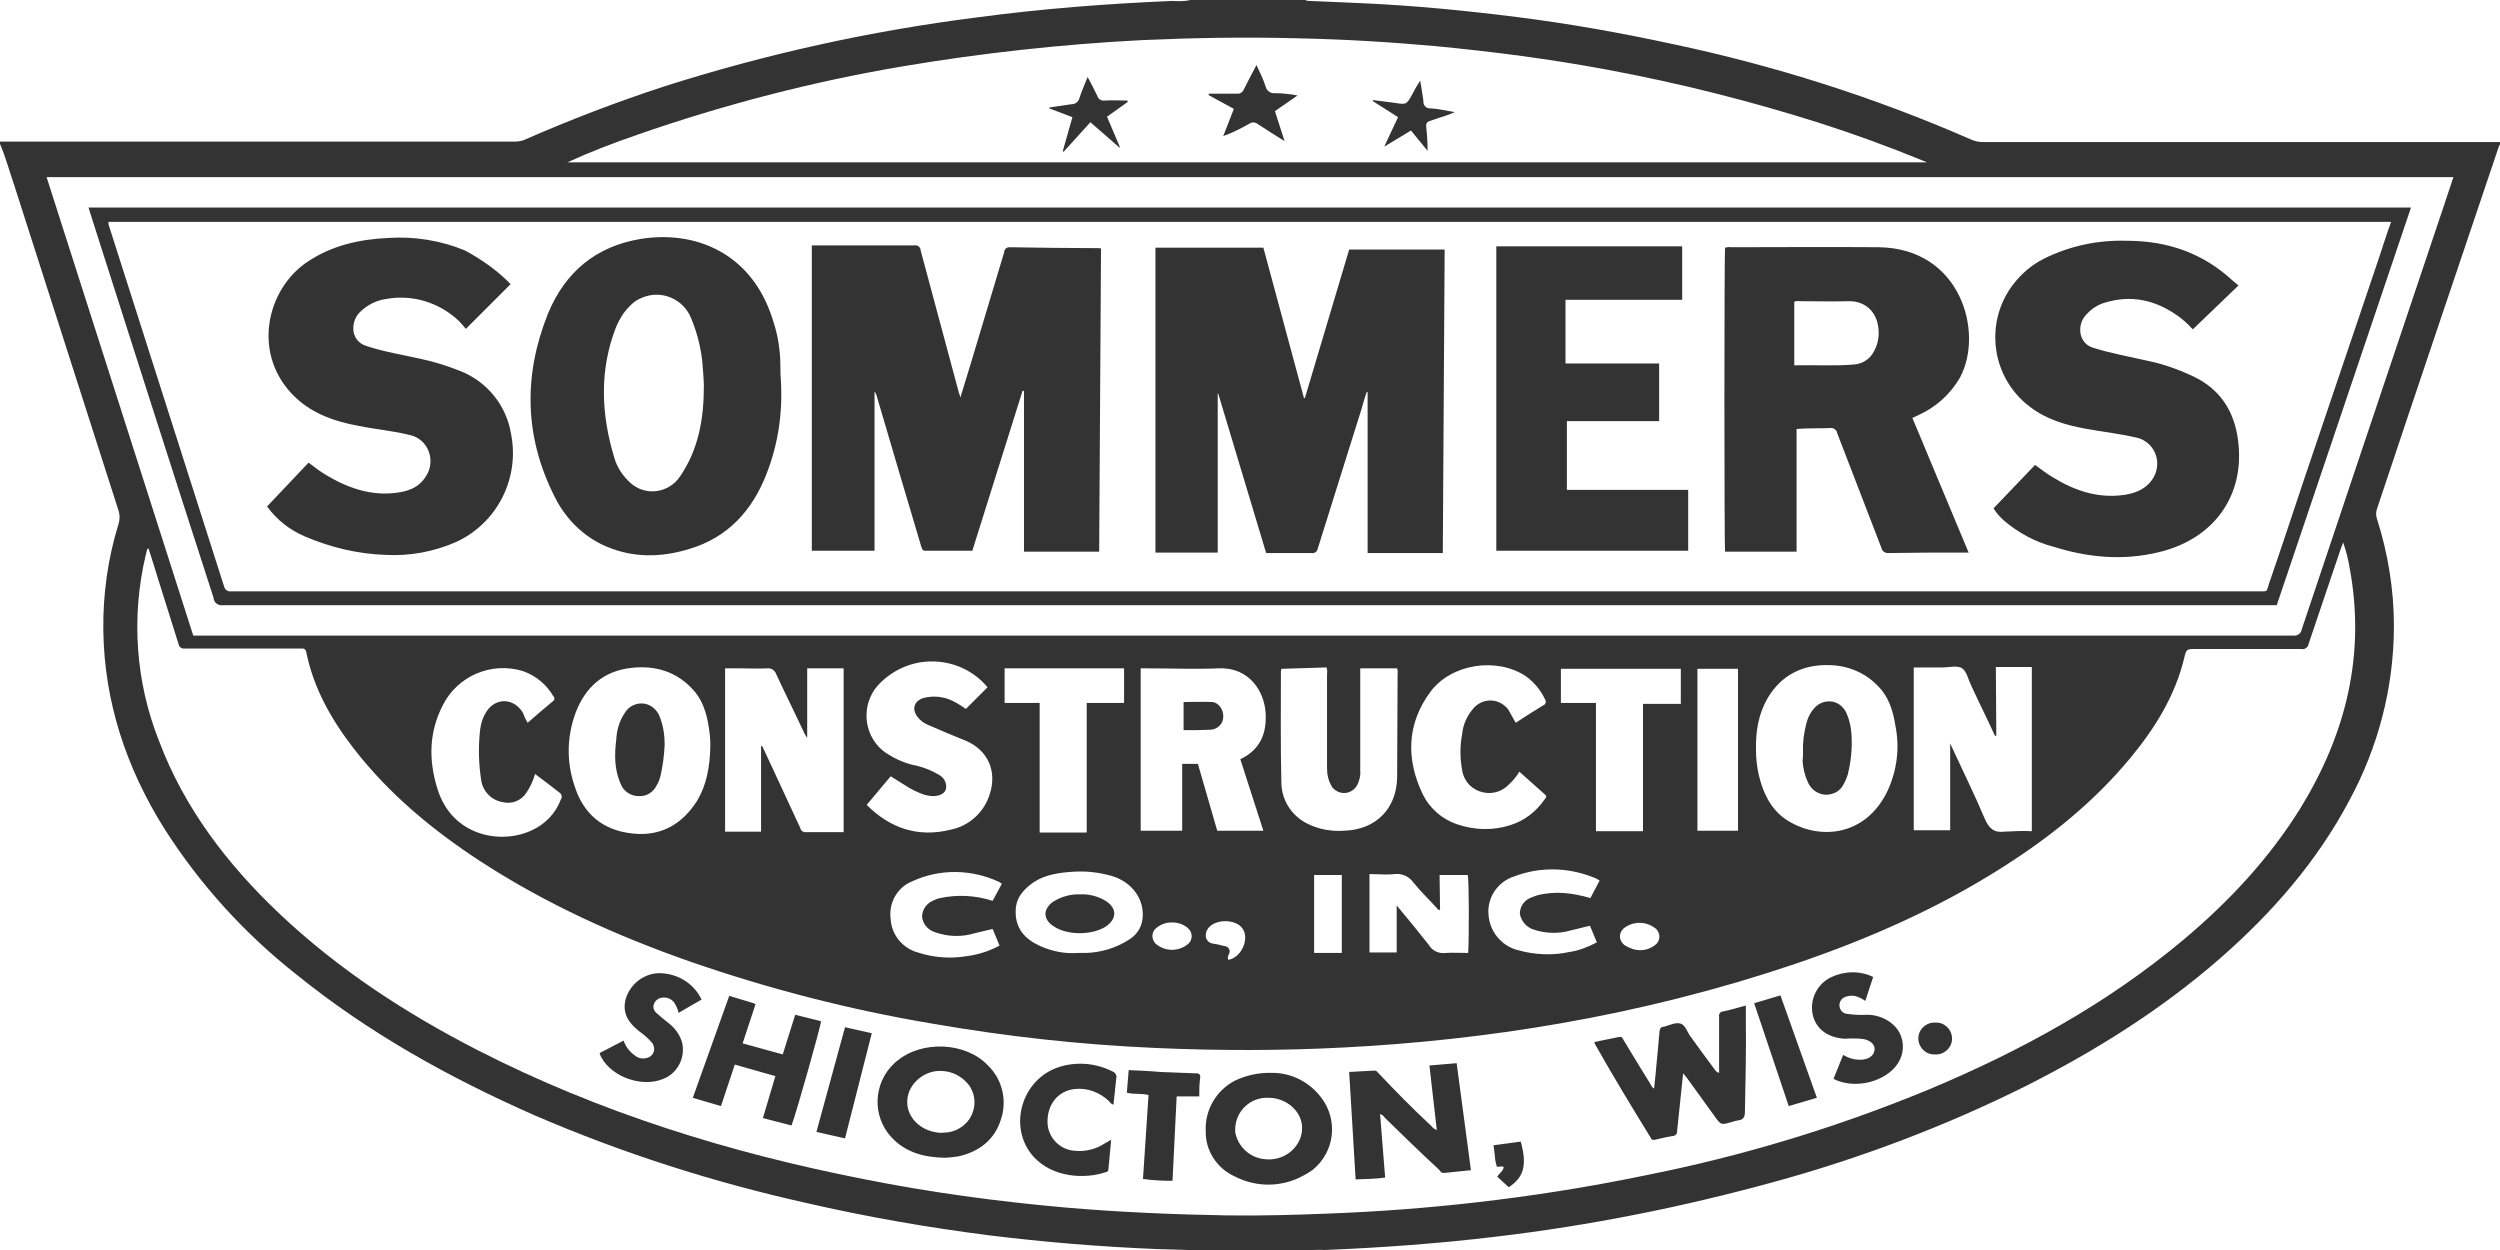 <svg id="Layer_1" xmlns="http://www.w3.org/2000/svg" viewBox="0 0 542 271"><style>.st0{fill:#333333;}</style><title>sommers-construction-logo</title><path class="st0" d="M258.1 0H283c.3.2.6.2.9.2 3.8.2 7.7.3 11.5.5 11.2.5 22.4 1.6 33.5 3s22.4 3.4 33.5 5.8c22.3 4.7 44 11.6 64.8 20.7.9.4 1.8.6 2.7.6H542v.5c-.2.3-.3.6-.4.9-8.8 26.1-17.6 52.1-26.3 78.2-.2.6-.2 1.4 0 2 2.4 7.5 3.7 15.4 3.7 23.3 0 13.3-3.4 26.3-9.7 37.9-7 13.2-16.7 24.3-27.9 34.1-12.7 11.1-26.9 20-41.9 27.6-17.6 8.8-36.1 15.8-55.1 21-19.7 5.4-39.7 9.4-60 11.8-12.4 1.5-24.9 2.4-37.3 2.9-1.4-.1-2.8 0-4.1.2h-24.4c-.3-.1-.6-.2-.9-.2l-6.8-.2c-12.3-.5-24.5-1.5-36.6-3-13.3-1.7-26.5-4-39.5-7-20.2-4.5-39.9-10.8-58.9-19-18.4-8.1-35.9-17.8-51.6-30.5-11.3-8.9-21-19.6-28.7-31.7-8.2-13.1-13-27.4-13.2-43-.1-7.8 1-15.6 3.3-23 .3-1 .3-2 0-2.9-7.5-23.5-15.1-47-22.6-70.5C2 37 1.2 34 0 31.2v-.5h111.6c.6 0 1.3-.1 1.9-.3 10-4.4 20.2-8.3 30.6-11.7 22-7 44.6-12 67.5-14.9 14.1-1.9 28.3-3 42.6-3.6 1.3.1 2.6.1 3.9-.2zM32.2 118.9c-.1 0-.2.1-.3.2l-.3 1.2c-3.2 13.5-2.2 27.6 2.9 40.4 5.5 14.6 14.9 26.8 26.1 37.4 12.8 12.1 27.4 21.6 43 29.6 26.4 13.5 54.5 22.2 83.5 27.9 14.5 2.9 29.2 4.9 44 6.2 11.6 1 23.3 1.5 34.9 1.7 7.3.1 14.7-.1 22-.4 10.7-.4 21.3-1.2 31.8-2.4 12.3-1.4 24.4-3.3 36.5-5.8 21.3-4.2 42.1-10.5 62.1-18.8 19.8-8.3 38.4-18.5 54.9-32.3 9.9-8.3 18.7-17.7 25.5-28.7 9.8-16 14.1-33.2 10.6-52-.3-1.9-.8-3.7-1.4-5.5-.2.6-.4 1-.5 1.3-2.3 6.9-4.7 13.8-7 20.7-.1.7-.8 1.3-1.6 1.1h-22.8c-2.1 0-2.1 0-2.6 2.1-2 8.2-6.4 15.2-11.7 21.6-7.8 9.4-17.1 16.9-27.3 23.4-14.2 9.1-29.5 15.8-45.4 21.2-16.6 5.6-33.7 9.9-51 12.9-15.5 2.7-31.2 4.4-46.9 5.2-13.5.7-27.1.7-40.6.1-16.3-.7-32.5-2.5-48.6-5.3-17.8-3-35.3-7.5-52.3-13.4-16-5.6-31.3-12.5-45.6-21.8-10.4-6.8-19.8-14.6-27.4-24.4-4.8-6.2-8.7-13-10.3-20.9-.2-.9-.7-.8-1.3-.8h-25c-.7.1-1.3-.3-1.4-1-1.5-4.8-3-9.5-4.5-14.3-.6-2-1.3-4.2-2-6.4zm499.7-80.5H10.1l31.8 99.4h455.3c.9.1 1.7-.5 1.8-1.3 4-12 8.1-24.1 12.1-36.1l18.3-54.5 2.5-7.5zM123 35.2h294.8l-1-.4c-7.3-3-14.7-5.7-22.2-8.1-15.1-4.8-30.6-8.7-46.2-11.6-12.3-2.3-24.7-3.9-37.2-5.1-10-.9-20-1.5-30.1-1.7-11.2-.3-22.4-.1-33.6.4-17.4.9-34.7 2.8-51.9 5.7-19.5 3.3-38.7 8.3-57.4 14.8-5.2 1.8-10.2 3.7-15.2 6zm309.8 124.3h-.3c-1.7-3.7-3.5-7.3-5.2-11-.6-1.2-.9-2.9-1.9-3.6s-2.8-.2-4.2-.2h-6.3V180h7.9v-18.8c2.6 5.6 5.2 10.9 7.5 16.3.9 2.1 2 3.1 4.3 2.8 2-.1 4-.2 5.9-.1v-35.6h-7.8l.1 14.9zM165 161.8l.2-.1c.2.3.3.7.5 1l7.8 16.8c.1.5.4.8.9.9h8.5v-35.5H175V160c-.3-.5-.5-.8-.6-1-2-4.3-4.1-8.5-6.1-12.8-.3-.9-1.1-1.4-2-1.3-1.8.1-3.6 0-5.4 0h-3.7v35.4h7.8v-18.5zm103.9 2.8c4.2-2 5.7-5.4 5.5-9.8-.2-4.8-3.5-10.2-10.2-9.9-5.1.2-10.3 0-15.5 0h-1.4v35.2h9v-14.5h3.4l4.2 14.5h10l-5-15.5zM154 161.9c0-.6 0-1.6-.1-2.5-.4-3.5-1.1-7-3.5-9.7-3.6-4.1-8.3-5.5-13.6-4.9-6 .7-9.9 4.2-12 9.7-1.9 5.1-2 10.6-.3 15.7 1.9 6.2 6.1 9.8 12.6 10.5 6.3.7 10.9-2.1 14.1-7.2 2-3.4 2.7-7.3 2.8-11.6zm226.7.7c0 1.8.2 3.6.6 5.4.9 3.8 2.5 7.3 5.8 9.6 7 4.7 17.3 3.9 22.1-6.1 2.1-4.5 2.7-9.5 1.7-14.3-.5-3.1-1.4-6.1-3.7-8.4-2.7-2.9-6.5-4.5-10.5-4.6-5.8-.2-10.5 2.1-13.5 7.2-1.9 3.3-2.6 7-2.5 11.2zM277.8 145c0 .2-.1.4-.1.6 0 8-.1 16 .1 24 0 3.8 2.2 7.3 5.7 9 2.4 1.2 5.2 1.7 7.9 1.5 6.9-.2 11.4-4.8 11.5-11.6 0-7.4.1-14.9.1-22.4.1-.4 0-.8-.1-1.2h-8v22.3c.1 1-.2 2-.6 2.9-.8 1.6-2.7 2.3-4.3 1.5-.6-.3-1.1-.7-1.4-1.3-.6-1.1-.9-2.3-.9-3.6v-20.6c.1-.5 0-.9-.1-1.4l-9.8.3zm-63.7 4c-2.9-3.5-7.2-5.5-11.7-5.6-4.2-.1-8.3 1.5-11.4 4.5-4 3.7-4.2 10-.5 14 .6.6 1.3 1.2 2 1.6 1.9 1.2 4 2.1 6.2 2.5 1.7.4 3.4 1.1 4.9 2 1.1.6 1.7 1.8 1.5 3-.2.9-1.1 1.5-2.6 1.6-.7 0-1.4-.1-2.1-.3-1.5-.5-2.9-1.2-4.1-2-1-.6-2.1-1.3-3.2-2l-5.2 6.2c5.1 5.1 11.1 7.1 18.1 5.4 4.1-.8 7.4-3.8 8.6-7.8 1.6-5-.5-9.5-5.2-11.5-2.7-1.1-5.4-2.2-8.1-3.4-1-.4-1.8-1-2.4-1.8-1.3-1.7-.7-3.5 1.4-4.1 2-.5 4.1-.3 5.9.5 1.1.5 2.2 1.2 3.2 1.9l4.7-4.7zm114.5 7.7c2-1.3 4-2.6 6-3.8.4-.1.6-.6.5-1 0-.1-.1-.1-.1-.2-.9-2-2.4-3.8-4.2-5.1-6.3-4.2-16.2-2.7-20.7 3.4-5.1 6.9-5.3 14.5-1.7 22.1 1.5 3.1 4.2 5.5 7.5 6.6 3.7 1.3 7.8 1.4 11.5.2 3-.9 5.6-2.9 7.4-5.5.2-.3.7-.7.2-1.1-1.9-1.7-3.7-3.3-5.6-5-.6 1-1.4 2-2.3 2.8-2.3 2.4-6 2.4-8.4.2-.9-.9-1.5-2-1.7-3.3-.5-2.6-.5-5.3 0-7.9.2-2.1 1.1-4 2.5-5.6 1.8-2 4.8-2.2 6.8-.4.4.3.7.7.9 1.1.5.9.9 1.6 1.4 2.5zm-214.2 0c1.8-1.6 3.7-3.2 5.5-4.7.3-.2.4-.6.2-.9 0-.1-.1-.1-.1-.1-1.5-2.6-3.8-4.5-6.6-5.5-6.8-2.1-14.2 1-17.4 7.4-3 5.8-3.1 11.8-1.2 18 3.2 10.6 14.1 12.2 20.5 9.1 2.9-1.3 5.2-3.7 6.3-6.7.3-.4.2-1-.1-1.3-1.8-1.4-3.6-2.8-5.5-4.2-.4 1.5-1.1 2.9-1.9 4.1-1.1 1.7-3.2 2.5-5.1 2-2.5-.4-4.4-2.4-4.7-4.9-.5-3.3-.6-6.6-.3-9.9.1-1.5.4-2.9 1.1-4.2 1.8-3.6 6-3.9 8.2-.5.3.7.6 1.5 1.1 2.3zm129.3-11.8h-25.9v7.5h7.6v28.1h10.2v-28.1h8.1v-7.5zm112.5 7.7h8.2V145h-26v7.4h7.6v27.8h10.2v-27.6zM368 145v35.1h8.8V145H368zm-134.3 61.6h1.7c3.4-.1 6.6-1.1 9.4-2.9 1.6-1 2.7-2.6 2.9-4.5.5-4.1-2.2-8-6.7-9.3-2.8-.8-5.6-1.1-8.5-.9-2.9.2-5.8.6-8.3 2.2-2.2 1.5-4 3.4-4 6.3-.1 3.8 2 6.1 5.3 7.6 2.7 1.2 5.4 1.7 8.2 1.5zm78.5-9.4l-.3.1c-1.8-2-3.8-3.9-5.5-6-.9-1.3-2.5-2-4.1-1.8-1.8.2-3.6 0-5.4 0v17h5.9v-10.2c2.5 3 4.8 5.8 7 8.6.7 1.2 2.1 1.9 3.6 1.7 1.6-.1 3.3 0 4.9 0 .2-3.1.2-16-.1-16.9h-6.1l.1 7.5zm-95-5.6c-.2-.1-.4-.3-.6-.4-6-2.8-12.9-2.9-18.9-.1-3.2 1.3-5.1 4.7-4.6 8.2.2 3.4 2.6 6.3 5.9 7.2 3.4 1.1 7 1.4 10.5.8 2.5-.3 5-1.1 7.2-2.3l-1.5-3.6c-1.3.3-2.5.6-3.8.9-2.9.9-5.9.8-8.7-.2-1.5-.5-2.6-1.7-2.8-3.3 0-1.6 1-3 2.5-3.6.4-.2.9-.4 1.4-.5 3.8-.8 7.7-.6 11.4.6l2-3.7zm129.6-.7c-.2-.1-.3-.2-.5-.3-.3-.2-.6-.3-.9-.4-5.5-2.2-11.6-2.3-17.1-.2-3.5 1.1-5.9 4.5-5.6 8.2.2 3.7 2.8 6.9 6.4 7.8 3.6 1 7.5 1.2 11.1.4 2.1-.3 4.1-1.1 6-2.1l-1.5-3.6-4.1 1c-2.7.8-5.6.7-8.2-.2-1.5-.5-2.6-1.8-2.9-3.4 0-1.7 1.1-3.1 2.7-3.6.3-.1.7-.3 1.1-.4 3.9-1 7.7-.5 11.5.6l2-3.8zm-55.9 15.7v-16.9h-6v16.9h6zm-24.6 1.5c2.9-.5 4.7-4.7 3-6.9-1.5-2-5.9-2-7.4.1-.9 1.2-.6 3.1 1.2 3.3.8.1 1.5.3 2.3.5.7 0 1.2.6 1.2 1.2 0 .2-.1.4-.2.6-.2.4-.3.8-.1 1.2zm89.3-2.1c1.2 0 2.3-.4 3.2-1.1 1-.7 1.3-2.1.5-3.2-.1-.2-.3-.4-.5-.5-2-1.5-4.7-1.5-6.7 0-1 .8-1.2 2.2-.4 3.2.2.2.3.4.5.5 1.1.7 2.2 1.1 3.4 1.1zm-101.3-6c-1.2-.1-2.5.3-3.5 1.1-1 .7-1.3 2.1-.5 3.2.1.2.3.4.5.5 2 1.5 4.6 1.5 6.6 0 1-.7 1.3-2.1.5-3.2l-.6-.6c-.8-.6-1.9-1-3-1z"/><path class="st0" d="M378.5 218v3.5c.1 6.5-.1 13-.2 19.5 0 1.1-.3 1.8-1.5 1.9-.5.1-1 .2-1.5.4-2.2.6-2.2.6-3.5-1.2-2-2.8-4-5.5-6-8.3-.2-.3-.5-.6-.9-1.1-.1 1.1-.2 2-.3 2.9-.3 3.2-.7 6.4-1 9.6.1.5-.3 1-.9 1.1h-.1c-1.3.2-2.5.5-3.8.8-.4.1-.8 0-.9-.4-4.2-6.8-8.3-13.6-12.2-20.5v-.3l5.4-1.1c.6-.1.7.4.9.7 1.9 3.2 3.9 6.4 5.8 9.5.2.4.4.8.8 1 .1-1 .2-1.9.3-2.8.3-3.2.6-6.4.9-9.7 0-.4.3-.8.7-.9h.2c1.2-.3 2.5-1 3.6-.7s1.5 1.9 2.2 2.8c1.7 2.4 3.5 4.8 5.2 7.1.2.4.6.7 1 .8v-6.1-6.1c-.1-.5.2-1 .7-1.1h.1c1.5-.3 3.1-.8 5-1.3zm-62.7 12.5l3.1 23.2-5.9.6c-.4 0-.7-.2-.9-.6-4-3.7-8-7.6-11.9-11.4-.2-.4-.6-.6-1-.8l1.1 13.8c-2.1.3-4.2.3-6.4.4l-1.4-23.3 5.5-.3c.3 0 .6.2.8.5 3.7 3.9 7.5 7.8 11.5 11.5.3.4.7.7 1.2.9l-1.6-14 5.9-.5zm-39.9 2.1c4.1 0 8 2 10.5 5.3 3.8 4.9 3 11.9-1.9 15.8-.6.4-1.2.8-1.8 1.1-4.6 2.6-10.2 2.7-14.9.3-3.9-1.7-6.5-5.6-6.4-9.9-.2-4.6 2.3-8.8 6.3-10.9 2.5-1.2 5.3-1.8 8.2-1.7zm-.9 5.4h-.8c-3.8.3-6.6 3.5-6.4 7.3 0 .2 0 .4.1.6.7 2.9 3.2 5.1 6.2 5.4 4.3.6 8.3-2.7 8.2-6.9-.1-3.5-3.4-6.4-7.3-6.4zm-70.3 13c-4.5-.1-8.4-1.2-11.4-4.4-4.3-4.6-4-11.8.6-16.1.2-.2.4-.4.6-.5 5.4-4.5 14.9-4.1 19.7 1 3.1 3 4.2 7.6 2.8 11.7-1.4 4.5-4.8 7-9.2 8-.9.1-2 .3-3.1.3zm-.6-5.4c.4 0 .8-.1 1.3-.1 2.5-.3 4.7-2 5.5-4.4.8-2.2.3-4.8-1.4-6.5-1.3-1.4-3.2-2.3-5.1-2.4-4.1-.4-8 3.1-7.7 7.1.2 3.4 3.4 6.2 7.4 6.3zm-46-29.7l5.3 1.6c.1.1.3.1.4.2l-2.8 8.5 8.7 2.4 2.7-8.6 5.6 1.4c0 .9-5.5 20.4-6.4 22.6l-6.2-1.6 2.7-9.1-8.8-2.5-3 9-6.1-1.8 7.9-22.1zm82.8 31.2c-.2 2.3-.4 4.4-.6 6.4 0 .3-.2.6-.5.6-4.6 1.6-11.6 1.2-15.7-3.3-5.7-6.3-2.7-16.9 5.6-19.5 3.8-1.2 8-.8 11.5 1 .6.2 1 .9.8 1.5-.2 1.9-.4 3.7-.6 5.7-.4-.1-.7-.4-1-.8-2-1.9-4.7-2.9-7.4-2.6-3.6.4-6 3.3-5.9 7.3.1 3.3 2.8 6 6.1 6.1 2.2.2 4.5-.4 6.3-1.6l1.4-.8zm-88.8-30.4l-5 2.9c-.1-.8-.5-1.5-.9-2.2-.6-.8-1.6-1.3-2.7-1.1-.8.1-1.4.6-1.7 1.3-.3.7-.1 1.5.5 2 .8.7 1.6 1.4 2.5 2.1 1.5 1.1 2.6 2.6 3.1 4.4.7 3.2-1 6.6-4.1 7.8-4.5 1.9-11-.3-13.4-4.6-.2-.3-.3-.6-.4-1l5.2-2.7c.4 1.3 1.3 2.4 2.4 3.2.7.6 1.6.8 2.5.6 1.1-.2 1.9-1.2 1.7-2.3-.1-.4-.2-.8-.5-1.1-.8-.9-1.7-1.7-2.7-2.4-2.8-2.2-3.7-4.4-2.9-7.2 1-3 3.6-5.1 6.7-5.4 4.2-.2 8 2.1 9.7 5.7zm245.4 17.2l2.1-5.2c1.3.8 2.8 1.2 4.4 1 1.4-.2 2.3-1 2.4-2.1s-.7-1.9-2.2-2.3c-1.4-.2-2.8-.2-4.2-.1-3.7-.2-6.3-2.1-7-5.2-.7-3.3.9-6.6 3.9-8.1 2.9-1.4 6.3-1.5 9.2-.1l-1.7 5.2c-.7-.5-1.5-.9-2.4-1.1-.7-.1-1.4 0-2.1.3-.7.3-1.2 1.1-1.1 1.9.1.9.7 1.6 1.6 1.7 1.5.2 2.9.3 4.4.2 2.1 0 4.2.8 5.7 2.2 2.6 2.4 2.7 6.4.4 9.1-3 3.5-9.1 4.8-13.4 2.6zM260 237.7h-4.9l-.9 18.3c-2.1 0-4.3-.1-6.4-.4l1.2-18.2c-1.5-.4-3.1-.1-4.7-.5l.4-4.9c2.3.1 4.6.2 6.8.4 2.6.1 5.1.2 7.7.3.4-.1.9.1 1 .5v.5c-.2 1.3-.2 2.6-.2 4zm-76.8-15l5.8 1.3-5.8 22.8-6.2-1.4 6.2-22.7zM393.9 238l-6.1 1.8-7.5-22.3 5.7-1.7 7.9 22.2zm-66.8 19.4l-2.5-2.3c.5-.8 1.3-1.2 1.4-2.1-.5-.3-1 .1-1.5-.1-.2-.7-.4-1.5-.4-2.2-.1-.8-.2-1.5-.3-2.4l5.9-.8c1.4 5.1.7 7.7-2.6 9.9zm92.5-35.7c1.9-.1 3.5 1.4 3.6 3.3s-1.4 3.5-3.3 3.6h-.4c-1.9.1-3.5-1.4-3.6-3.3s1.4-3.5 3.3-3.6h.4zM19.2 45h503.5l-29.1 86.2H48.4c-1 .2-2-.5-2.1-1.5v-.1c-9-27.8-17.9-55.7-26.8-83.6-.1-.3-.2-.6-.3-1zm499.2 3.1H23.5c0 .5.1.9.3 1.4 8.3 25.9 16.5 51.8 24.8 77.7.2.7.8 1.1 1.5 1h439.5c2.2 0 1.7.2 2.3-1.6 2.6-7.5 5.1-15.1 7.6-22.6l16.2-47.9c.9-2.7 1.7-5.3 2.7-8zM267.5 23.6l-5.5-3 .1-.3h6.1c.6.1 1.2-.3 1.4-.8.9-1.8 1.8-3.5 2.8-5.4.8 1.7 1.5 3.1 2 4.7.2.9 1.1 1.5 2 1.4 1.7 0 3.3.2 4.9.5l-4.9 3.4 2.1 6.5c-2.1-1.3-4-2.5-5.8-3.7-.5-.4-1.3-.5-1.8-.1-1.8 1-3.7 2-5.7 2.7l2.3-5.9zm-35 1.8l-5-1.9v-.2c1.6-.2 3.2-.5 4.8-.7.8 0 1.5-.5 1.7-1.3.5-1.5 1.1-2.9 1.8-4.6.8 1.5 1.5 2.8 2.1 4.1.2.7.9 1.1 1.5 1 1.6-.1 3.3 0 5 0l.1.3-4.5 3.2 2.8 6.6-.1.1-6.3-5.5-5.8 6.4-.2-.1 2.1-7.4zm75.4-7.9c.3 1.7.5 3 .7 4.4-.1.8.5 1.6 1.4 1.6h.3c1.6.1 3.2.5 5.1.8-1.1.5-2.2.9-3.3 1.2-.7.2-1.3.5-2 .7-.5.1-1 .5-.9 1.1v.2c.2 1.7.3 3.4.3 5.2l-3.6-4.4-5.8 3.5 3-6.4-5.5-3.5.1-.2c1.6.2 3.1.4 4.7.6 2.5.4 2.5.4 3.7-1.7.5-1 1-1.9 1.8-3.1zm-51.3 140.8v-6.1c2.1 0 4.2-.1 6.2 0 1.4.1 2.5 1.7 2.4 3.2 0 1.5-1.2 2.7-2.7 2.8-1.9.1-3.9.1-5.9.1zm-112.5 3.1c-.1 2.3-.4 4.6-.9 6.8-.2.7-.4 1.4-.8 2-.7 1.5-2.2 2.5-3.9 2.4-1.8 0-3.4-1.1-4-2.8-1.3-3-1.3-6.2-.9-9.4.1-2.1.7-4.2 1.9-5.9 1.1-1.8 3.4-2.5 5.3-1.6 1 .5 1.8 1.4 2.2 2.4.8 2 1.1 4.1 1.1 6.1zm246.8 1.6c-.1-2.1.2-4.1.7-6.1.3-1.2.8-2.3 1.6-3.2 1.4-1.8 4-2.2 5.8-.8.6.5 1.1 1.1 1.4 1.9.6 1.4.9 2.9 1 4.4.2 2.9-.1 5.9-.8 8.7-.2.7-.5 1.4-.9 2.1-.7 1.5-2.2 2.3-3.9 2.3-1.7-.1-3.1-1.1-3.8-2.6-.7-1.5-1.1-3.1-1.2-4.7.1-.8.1-1.4.1-2zm-156.7 30.9c1.9-.1 3.8.4 5.5 1.4 2.5 1.6 2.5 3.9 0 5.6-3 1.9-8.4 1.9-11.3-.1-2.3-1.5-2.3-3.7-.1-5.3 1.8-1.1 3.8-1.7 5.9-1.6z"/><path class="st0" d="M176 53.2h22.3c.6-.1 1.2.3 1.3 1v.1c2.8 10.3 5.5 20.6 8.3 30.9.1.2.2.5.3 1 .9-3 1.8-5.8 2.6-8.5 2.3-7.7 4.6-15.3 6.9-23 0-.6.5-1.1 1.1-1.1h.1c6.4.1 12.8.2 19.2.2.2 0 .4 0 .6.1l-.4 65.7H222V84.8l-.3-.1-10.9 34.7h-10.2c-.7 0-.7-.5-.9-1l-4.9-16.5-4.8-16.3c-.1-.3-.2-.5-.4-.7v34.5H176V53.2zm88 66.6h-13.5V53.7h23.4l8.8 32.6h.2l9.6-32.2h20.7l-.4 65.8h-16.3V85h-.2c-.4 1.2-.8 2.4-1.1 3.6-3.2 10.1-6.3 20.2-9.5 30.3-.1.6-.6 1.1-1.3 1h-9.9l-10.4-34.6h-.1v34.5zm162.8 0h-1.6c-5.2 0-10.5 0-15.7.1-.7.1-1.5-.4-1.6-1.1l-9.6-24.9c-.1-.7-.8-1.2-1.5-1.1-2.4.1-4.8 0-7.3.2v26.6H374c-.2-1-.2-64.9 0-65.9.4-.1.8-.2 1.2-.1 10.7 0 21.4-.1 32.1 0 17.8.2 22.9 18.5 17.6 28.3-2.1 3.6-5.2 6.4-9 8.1-.4.2-.8.4-1.3.6l12.2 29.2zM389 79.2c4.5-.1 8.8.2 13.2-.2 1.7-.2 3.2-1.2 4-2.7.7-1.2 1.1-2.6 1.1-4.1 0-4.1-2.5-7-6.6-6.9-3.5.1-7 0-10.5 0-.4-.1-.8 0-1.2.1v13.8zm-219.7 3.4c.4 6.9-.6 13.7-3.1 20.1-3.1 8-8.4 13.8-16.7 16.3-5.5 1.7-11.2 2-16.7 0-5.5-1.9-9.9-6-12.5-11.2-6.6-13-6.9-26.3-1.5-39.8 3.7-9 10.4-14.6 20.1-16.2 11.8-1.9 24.2 3 28.7 17.7.7 2.1 1.2 4.3 1.4 6.5.3 2.3.1 4.5.3 6.6zm-16.7 1c0-.8-.1-2.1-.2-3.4-.2-3.9-1.1-7.7-2.6-11.3-1.7-4.1-6.4-6.1-10.5-4.4-1.1.4-2.1 1.1-2.9 2-1.2 1.2-2.1 2.7-2.8 4.3-3.7 9.4-3.3 19-.4 28.5.6 2.1 1.9 4 3.6 5.5 3 2.6 7.5 2.2 10.1-.8.2-.3.4-.5.6-.8 3.9-5.8 5.1-12.2 5.1-19.6zm-41.9-22l-9.7 9.7c-.5-.6-1-1.2-1.5-1.7-4.2-4-10-5.8-15.7-4.8-2.2.3-4.2 1.3-5.8 2.9-.9.9-1.4 2.2-1.4 3.4-.1 1.8 1.1 3.4 2.8 3.9 3.9 1.3 7.9 1.9 11.8 2.8 2.9.6 5.7 1.5 8.5 2.6 5.9 2.3 10.1 7.5 11.1 13.7 1.9 9.6-3 19.3-11.9 23.4-4.8 2.1-10.1 3.1-15.3 2.8-6-.2-11.9-1.6-17.5-4-3.3-1.4-6.1-3.6-8.2-6.5l9-9.5c1.3 1 2.6 2 4 2.8 4.7 2.8 9.8 4.5 15.3 3.7 3-.4 5.4-1.6 6.7-4.6 1.2-3-.2-6.4-3.1-7.6-.2-.1-.4-.1-.6-.2-3.8-1-7.8-1.3-11.6-2.1-4.9-.9-9.6-2.5-13.4-6-9.8-9.1-6.6-23.7 2.7-29.7 5.2-3.4 11-4.7 17.1-5 5.7-.4 11.5.5 16.8 2.7 3.7 2 7.1 4.4 9.9 7.3zm374.6.3l-9.9 9.5c-1.1-1.2-2.2-2.2-3.5-3.1-4.8-3.3-9.9-4.4-15.5-2.7-1.5.4-2.9 1.3-4 2.5-.9.9-1.4 2.1-1.4 3.3-.1 1.8 1 3.5 2.8 4 3.8 1.2 7.8 1.9 11.7 2.8 3.5.7 6.8 1.9 10 3.4 5.9 2.8 8.9 7.6 9.7 13.8 1.6 11.9-5.1 21.4-17.1 24.3-7.8 1.9-15.4 1.2-23-1.2-3.9-1-7.5-3-10.6-5.6-.9-.8-1.7-1.7-2.3-2.7l9-9.4c1.3.9 2.5 1.9 3.9 2.7 4.7 2.9 9.8 4.6 15.4 3.8 2.7-.4 5-1.4 6.4-3.8 1.6-2.8.7-6.4-2.1-8-.5-.3-1-.5-1.5-.6-3.8-.9-7.6-1.3-11.4-2-4.2-.8-8.3-2-11.8-4.7-8.4-6.3-10-18.3-3.6-26.6 1.8-2.3 4-4.2 6.6-5.5 5.6-2.8 11.8-4.1 18-3.9 8.7 0 16.4 2.6 22.9 8.6.4.3.7.6 1.3 1.1zM339.4 65v13.8h20.3v12.5h-20v14.9H366v13.2h-41.6v-66h40.3V65h-25.3z"/></svg>